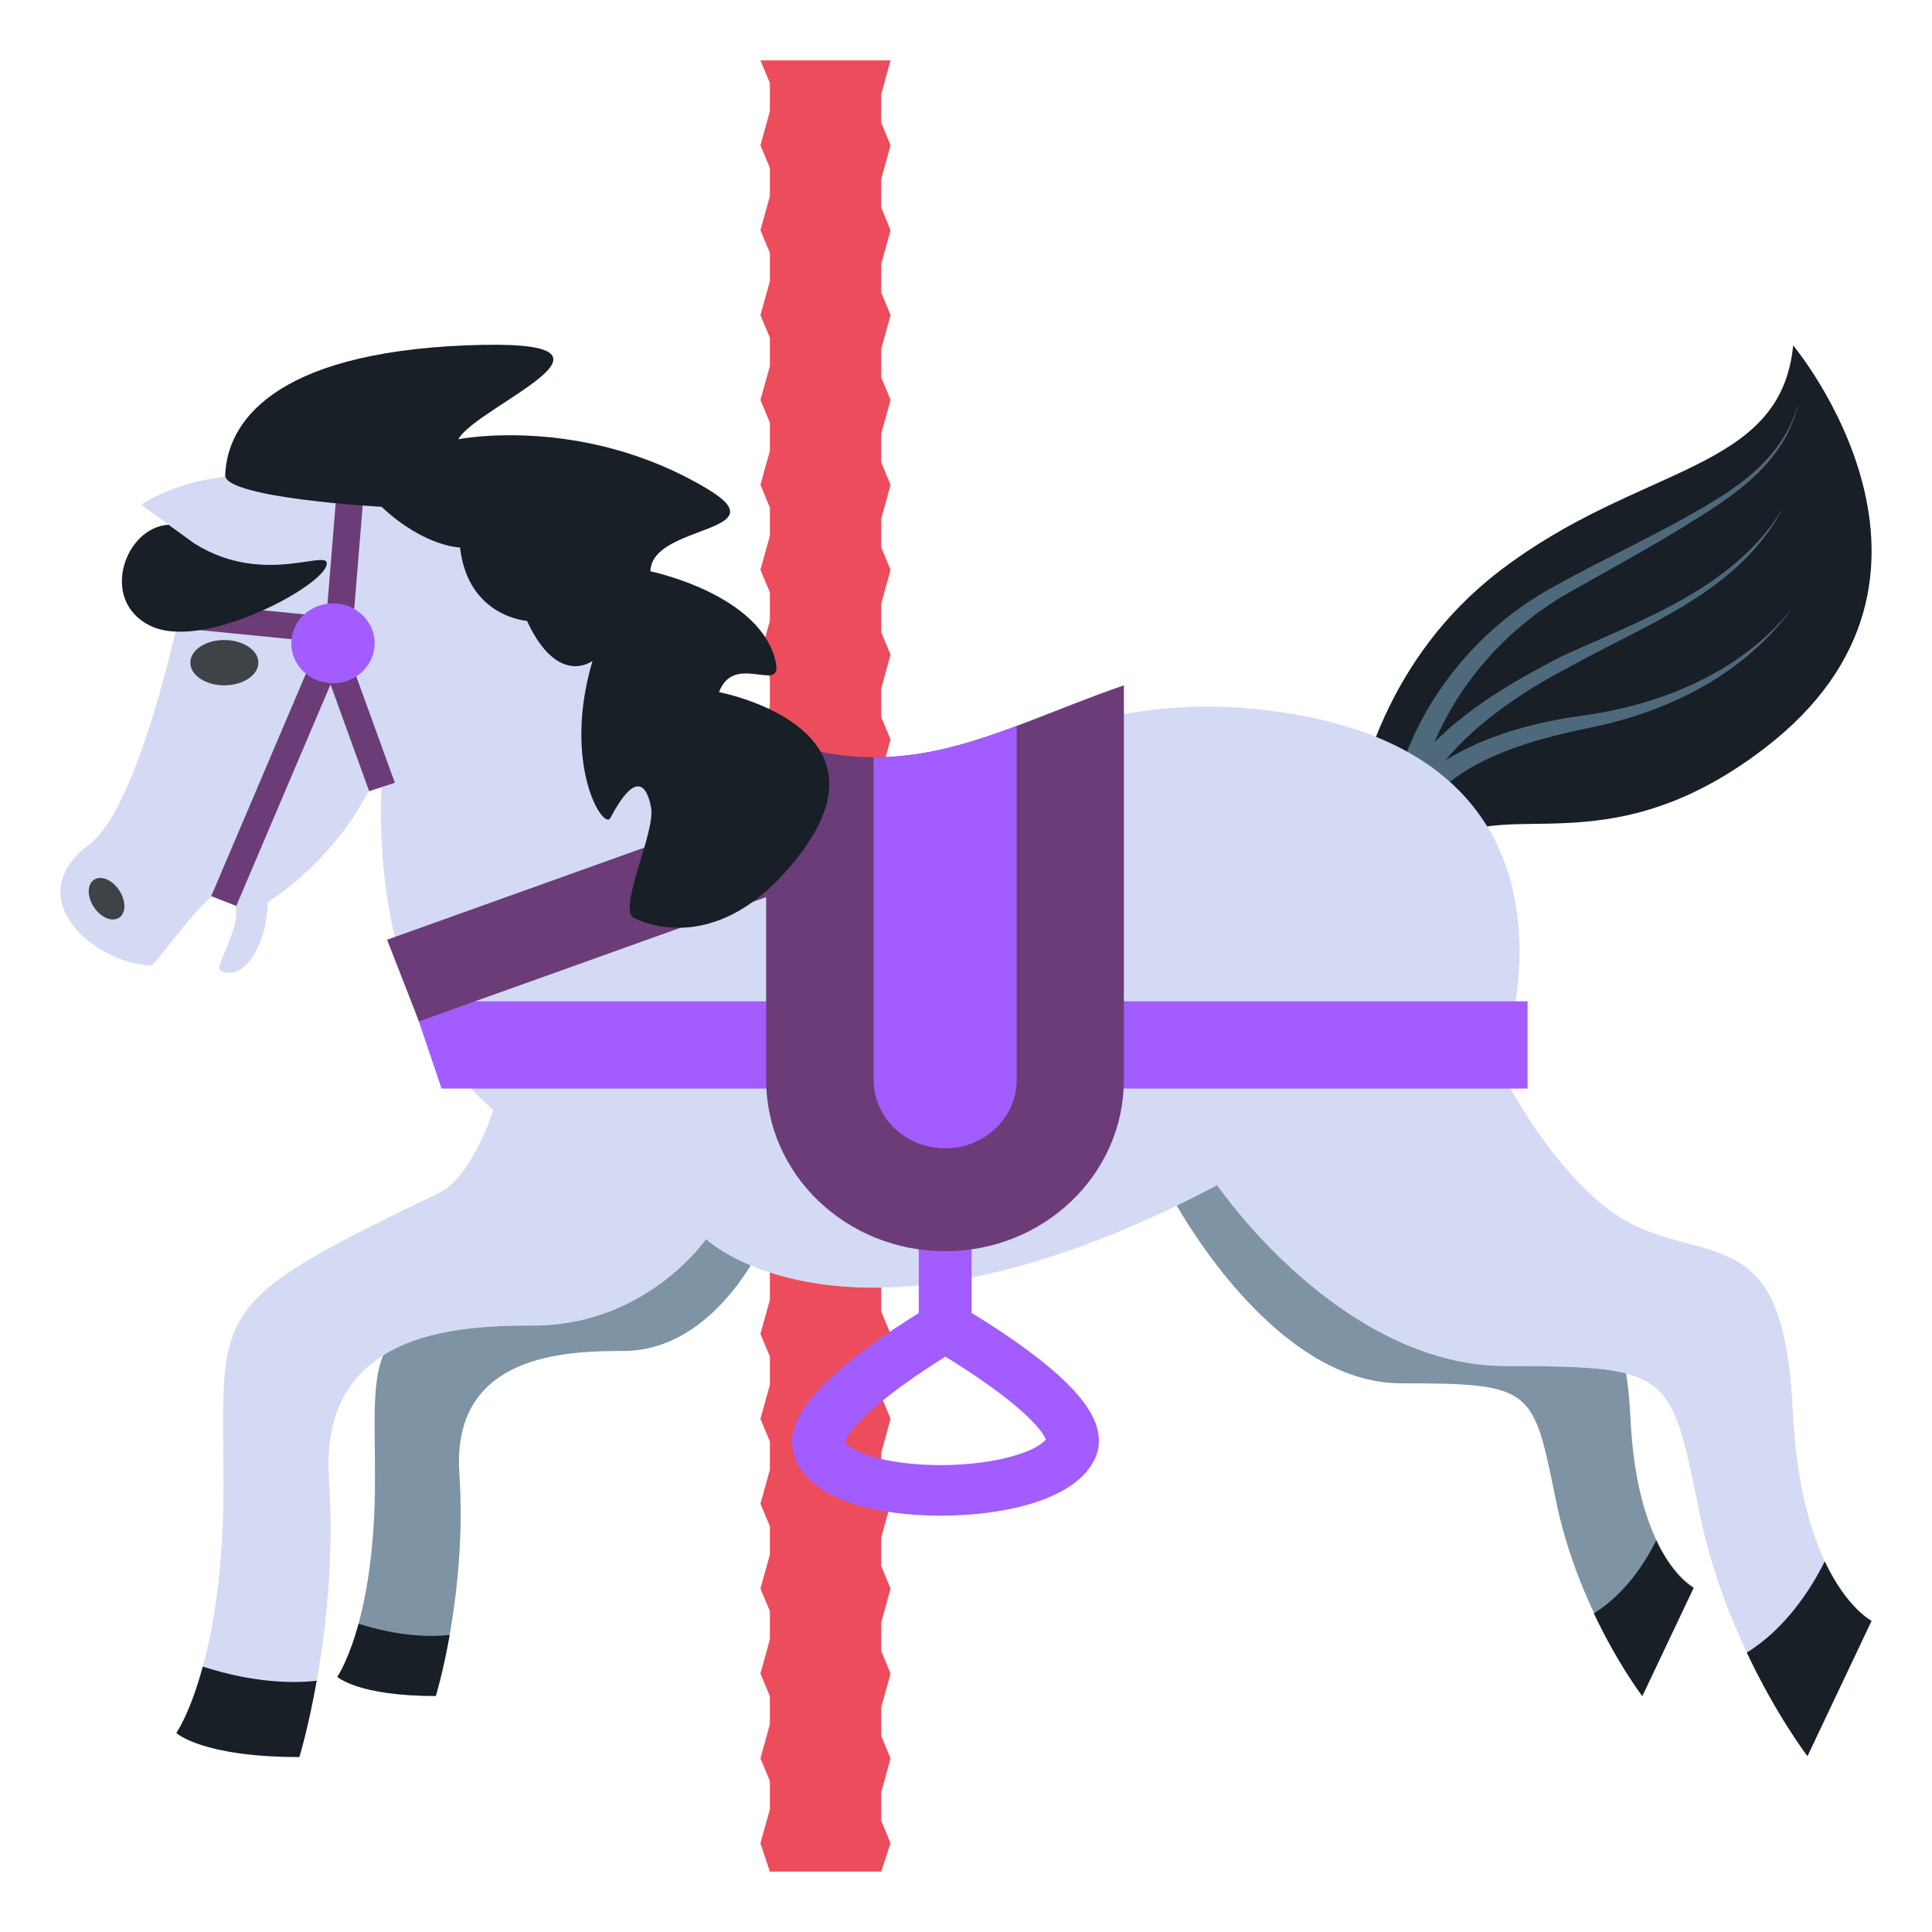 <svg xmlns="http://www.w3.org/2000/svg" viewBox="0 0 64 64" enable-background="new 0 0 64 64"><path fill="#ed4c5c" d="m29.5 4.813l-.31-.75v-.938l.31-1.125h-4.31l.313.75v.938l-.313 1.125.313.75v.937l-.313 1.125.313.75v.938l-.313 1.125.313.75v.942l-.313 1.12.313.75v.938l-.313 1.122.313.753v.937l-.313 1.125.313.75v.938l-.313 1.125.313.749v.938l-.313 1.125.313.75v.94l-.313 1.123.313.747v.94l-.313 1.13.313.745v.938l-.313 1.125.313.75v.937l-.313 1.125.313.75v.938l-.313 1.125.313.747v.94l-.313 1.13.313.75v.93l-.313 1.13.313.748v.937l-.313 1.125.313.75v.938l-.313 1.125.313.75v.937l-.313 1.124.313.746v.94l-.313 1.13.313.75v.93l-.313 1.13.313.749v.938l-.313 1.123.313.94h3.687l.31-.94-.31-.75v-.93l.31-1.13-.31-.75v-.94l.31-1.12-.31-.752v-.938l.31-1.126-.31-.748v-.938l.31-1.125-.31-.753v-.93l.31-1.13-.31-.75v-.94l.31-1.12-.31-.75v-.94l.31-1.12-.31-.755v-.937l.31-1.125-.31-.75v-.938l.31-1.125-.31-.75v-.94l.31-1.122-.31-.748v-.94l.31-1.12-.31-.755v-.937l.31-1.125-.31-.75v-.938l.31-1.125-.31-.75v-.937l.31-1.125-.31-.75v-.938l.31-1.125-.31-.745v-.942l.31-1.128-.31-.747v-.938l.31-1.125-.31-.75v-.937l.31-1.125-.31-.75v-.938l.31-1.125-.31-.75v-.937z"/><path fill="#181f27" d="m44.609 28.21c.303-2.38 1.366-6.452 5.056-9.287 4.651-3.574 9.318-3.237 9.736-7.48 0 0 6.427 7.678-.936 13.335-5.313 4.082-8.743 1.463-10.776 3.271-.918-.136-1.946-.107-3.08.161"/><path fill="#4e697c" d="m52.37 23.714c-1.348.181-3.133.613-4.488 1.475 1.099-1.347 2.81-2.423 4.072-3.074 2.584-1.453 5.656-2.496 7.125-5.313-1.591 2.665-4.669 3.715-7.333 4.933-1.324.681-3.01 1.616-4.229 2.854.875-2.062 2.473-3.824 4.409-4.931 1.655-.945 3.352-1.847 4.938-2.903 1.28-.853 2.383-1.873 2.716-3.428-.403 1.523-1.513 2.479-2.82 3.277-1.702 1.039-3.53 1.845-5.268 2.819-2.882 1.543-5.076 4.521-5.482 7.803-.046.224-.075.453-.08.691 0 .009-.004.019-.006.028.002 0 .002 0 .004 0 0 .01-.004.02-.004.029.002 0 .002 0 .002 0 0 .009-.002.016-.002.025.15-.009.3-.017.45-.025.14.009.28.018.42.027 0 0 0 0-.002-.002.32-2.63 3.911-3.496 6.02-3.922 2.536-.538 5.02-1.787 6.561-3.94-1.692 2.143-4.366 3.224-7.01 3.577"/><path fill="#d4daf4" d="m40.32 39.26c0 0 4.07 5.993 9.571 5.993 5.502 0 5.456.205 6.405 4.852.95 4.646 3.579 8.07 3.579 8.07l2.124-4.482c0 0-2.343-1.204-2.613-6.984-.271-5.782-2.325-4.929-4.974-5.993-2.653-1.063-4.74-5.328-4.74-5.328s3.859-10.05-7.04-11.767c-10.901-1.713-11.864 7.626-22.06-1.798-10.2-9.423-15.889-5.097-15.889-5.097l1.76 1.278c0 0-1.53 8.498-3.487 9.97-2.347 1.763.146 3.933 2.039 4.01.161.007 1.934-2.611 2.377-2.435 1.187.47-.372 2.461-.063 2.609.837.399 1.557-1.013 1.557-2.272 0 0 2.817-1.681 3.86-4.93 0 0-1.082 7.788 3.617 11.814 0 0-.696 2.218-1.798 2.747-7.782 3.735-7.143 3.813-7.143 9.739 0 5.925-1.557 8.151-1.557 8.151s.841.797 4.075.797c0 0 1.31-4.254.977-9.219-.333-4.966 4.437-5.074 6.779-5.074 3.751 0 5.716-2.863 5.716-2.863s4.814 4.614 16.931-1.789"/><g fill="#7e93a4"><path d="m40.32 39.26c0 0 4.07 5.993 9.571 5.993 1.894 0 3.129.025 3.976.245.069.425.118.917.145 1.49.214 4.626 2.091 5.588 2.091 5.588l-1.699 3.589c0 0-2.103-2.741-2.86-6.457-.762-3.718-.725-3.884-5.127-3.884-3.729 0-6.638-4.511-7.436-5.888.435-.207.881-.435 1.339-.676"/><path d="m12.69 44.9c1.52-.954 3.646-.989 4.982-.989 3.751 0 5.716-2.863 5.716-2.863s.469.448 1.481.871c-.615.998-2.04 2.835-4.228 2.835-1.875 0-5.691.086-5.424 4.056.265 3.973-.782 7.374-.782 7.374-2.586 0-3.261-.635-3.261-.635s1.248-1.78 1.248-6.521c0-2.024-.098-3.209.268-4.128"/></g><g fill="#3e4347"><path d="m8.559 21.952c0-.414-.509-.751-1.131-.751s-1.124.337-1.124.751c0 .413.501.75 1.124.75s1.131-.337 1.131-.75"/><path d="m3.091 30.02c.22.353.593.531.837.392.242-.137.258-.535.04-.89-.218-.354-.589-.531-.833-.392-.244.137-.261.537-.044.89"/></g><g fill="#181f27"><path d="m14.895 54.16c-.22 1.245-.459 2.02-.459 2.02-2.586 0-3.261-.635-3.261-.635s.369-.523.704-1.758c1.381.443 2.425.438 3.02.373"/><path d="m54.865 51.03c.581 1.231 1.238 1.574 1.238 1.574l-1.699 3.583c0 0-.808-1.053-1.605-2.742 1.051-.65 1.717-1.716 2.066-2.415"/><path d="m10.491 55.677c-.276 1.555-.574 2.527-.574 2.527-3.234 0-4.075-.797-4.075-.797s.459-.653.875-2.199c1.73.557 3.036.553 3.774.469"/><path d="m60.45 51.727c.728 1.544 1.548 1.966 1.548 1.966l-2.123 4.481c0 0-1.012-1.318-2.01-3.43 1.31-.81 2.145-2.147 2.582-3.02"/></g><g fill="#6c3c78"><path d="m12.229 26.21l.851-.28-1.95-5.377-.846.281z"/><path d="m10.694 21.884l.894.068.602-7.345-.896-.068z"/><path d="m6.997 29.686l.83.324 3.852-9.05-.83-.325z"/><path d="m11.514 21.358l.092-.855-5.812-.575-.093.855z"/></g><ellipse fill="#a35cff" cx="11.03" cy="21.311" rx="1.381" ry="1.323"/><path fill="#181f27" d="m5.583 17.383c-1.441.081-2.307 2.501-.615 3.342s5.499-1.181 5.826-1.943c.326-.762-1.958.732-4.354-.778l-.857-.621"/><path fill="#a35cff" d="m14.627 36.06h35.975v-2.89h-36.953z"/><path fill="#6c3c78" d="m13.878 33.835l12.08-4.324-1.055-2.708-12.08 4.327z"/><path fill="#a35cff" d="m26.294 48.18c.15.501.606 1.199 1.968 1.635.791.255 1.822.394 2.895.394 2.078 0 4.516-.509 5.133-1.93.257-.604.077-1.282-.544-2.02-.362-.437-.9-.923-1.601-1.45-.743-.559-1.502-1.039-1.961-1.317v-3.303h-1.749v3.309c-.445.274-1.175.743-1.898 1.293-.685.519-1.22 1-1.589 1.439-.61.715-.824 1.349-.654 1.948m1.698-.416c.035-.115.271-.659 1.8-1.793.571-.421 1.145-.791 1.525-1.028.374.232.943.591 1.512 1 1.456 1.053 1.757 1.595 1.818 1.743-.103.13-.39.343-1.014.527-.684.209-1.563.322-2.475.322-.892 0-1.725-.107-2.346-.308-.511-.165-.76-.358-.82-.466"/><path fill="#6c3c78" d="m37.23 22.702v13.07c0 3.133-2.649 5.676-5.921 5.676-3.278 0-5.929-2.543-5.929-5.676v-11.419c4.615 1.842 7.606-.191 11.85-1.65"/><path fill="#a35cff" d="m28.94 35.771v-10.687c1.653.007 3.162-.445 4.739-1.038v11.725c0 1.25-1.063 2.269-2.366 2.269-1.313-.001-2.373-1.019-2.373-2.269"/><path fill="#181f27" d="m7.46 15.735c.063-1.694 1.529-4.04 8.01-4.296 6.298-.249.322 1.996-.286 3.111 0 0 4.12-.822 8.238 1.639 2.472 1.476-1.85 1.172-1.876 2.736 0 0 3.71.765 4.159 3.047.198 1-1.396-.363-1.886.955 0 0 5.835 1.106 2.753 5.277-2.508 3.395-4.997 2.488-5.567 2.208-.57-.278.724-2.84.561-3.677-.163-.835-.571-1.114-1.346.36-.229.436-1.611-1.772-.591-5.203 0 0-1.147.887-2.172-1.324 0 0-1.958-.132-2.217-2.432 0 0-1.177-.015-2.6-1.348.001.002-5.211-.286-5.183-1.053"/></svg>